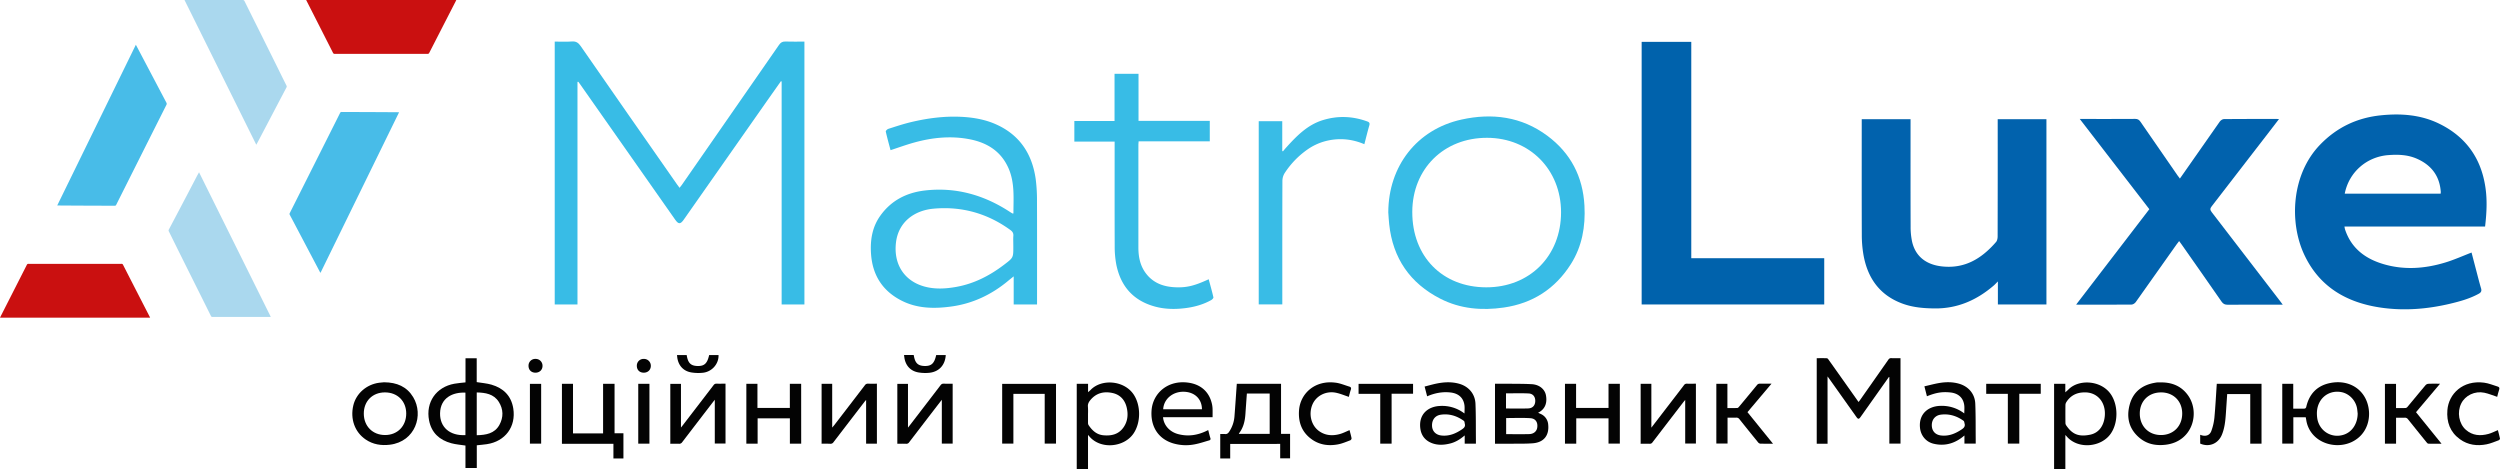 <svg xmlns="http://www.w3.org/2000/svg" viewBox="0 0 3459.52 649.21"><defs><style>.cls-1{fill:#0162ad;}.cls-2{fill:#38bce6;}.cls-3{fill:#0062ac;}.cls-4{fill:#39bce6;}.cls-5{fill:#48bce8;}.cls-6{fill:#aad8ee;}.cls-7{fill:#ca1010;}.cls-8{fill:#030303;}</style></defs><title>Ресурс 4kkk2</title><g id="Слой_2" data-name="Слой 2"><g id="Слой_1-2" data-name="Слой 1"><g id="Слой_2-2" data-name="Слой 2"><g id="Слой_1-2-2" data-name="Слой 1-2"><path class="cls-1" d="M3438.88,313.52H3244.29a33.88,33.88,0,0,0,.78,3.92c8.61,26.14,28,40.62,53.28,48.07,28.85,8.51,57.72,6.26,86.1-2.46,12-3.68,23.49-8.88,35.71-13.58,1.93,7.39,4.19,16.13,6.49,24.86,2.16,8.2,4.19,16.44,6.62,24.56,1.11,3.72.2,5.76-3.17,7.59-12.7,7-26.48,10.69-40.42,14-31.59,7.4-63.53,9.87-95.7,5.1-47.57-7.06-85.21-29.26-105.85-74.3-20.13-43.94-17.42-110,22.63-151.26,23.14-23.87,51.15-37.1,84-40.45,27.61-2.81,54.73-.88,80.06,11.33,37.26,18,58.73,47.91,64.59,88.89C3442,277.49,3441,295.23,3438.88,313.52ZM3244.67,268h132.71a19.69,19.69,0,0,0,.18-2.64c-1.62-22.13-13.25-37.07-33.24-45.8-12.54-5.48-25.8-5.93-39.21-4.93C3275,216.85,3250.44,238.3,3244.67,268Z"/><path class="cls-1" d="M2643.84,164.91v6c0,47.5-.08,95,.09,142.49a97.75,97.75,0,0,0,2,20.82c4.56,20.43,19.33,32,41.3,34.43,31.78,3.55,55.16-11,74.88-33.72,1.62-1.87,2.24-5.15,2.24-7.78q.19-78.25.09-156.49v-5.74h67.43V421.33h-67.18V389.45c-2.41,2.39-4,4.17-5.78,5.71-23.53,20.23-50.31,32-81.86,31.65-15.09-.15-30-1.4-44.22-6.61-31.95-11.67-48.69-35.71-54.28-68.27a162.82,162.82,0,0,1-2.17-26.84c-.2-52.16-.1-104.33-.1-156.49v-3.7Z"/><path class="cls-2" d="M799.12,113.34v308H767.63V57.55c7.84,0,15.8.47,23.67-.15,6-.48,9.15,1.89,12.42,6.6q66.36,95.67,133.1,191.09c1,1.48,2.16,2.9,3.59,4.82,1.17-1.5,2.2-2.7,3.1-4Q1010.82,159.08,1078,62.17c2.37-3.43,4.76-4.85,8.9-4.7,8.63.31,17.27.09,26.26.09V421.32h-31.52V112.74l-1-.35-18.82,26.67Q1004,221.49,946.2,303.93c-4.6,6.56-7.31,6.58-11.87.07L802.84,116.66c-.85-1.21-1.76-2.37-2.63-3.55Z"/><path class="cls-3" d="M2524.39,357.32v64H2271.73V57.92h68.67v299.4Z"/><path class="cls-1" d="M3158.91,421.62h-15.67c-20.17,0-40.33-.09-60.5.08-3.86,0-6.25-1-8.53-4.32-18.38-26.57-37-53-55.51-79.44-.93-1.33-1.93-2.61-3.22-4.35-1.3,1.7-2.41,3.07-3.43,4.52q-28.25,40-56.58,79.92c-1.21,1.7-3.79,3.42-5.74,3.44-24.66.23-49.33.15-74,.15-.61,0-1.22-.07-2.72-.15l101.27-132L2878,164.62h5.71c23.67,0,47.33.08,71-.09,3.43,0,5.33,1.13,7.23,3.89q25.56,37.29,51.4,74.39c.92,1.32,1.93,2.58,3.21,4.29l3.94-5.61c17.06-24.44,34.07-48.92,51.27-73.26,1.21-1.71,3.8-3.44,5.76-3.46,24.5-.23,49-.15,73.49-.15.6,0,1.21.06,2.68.14-5.58,7.27-10.7,14-15.84,20.62q-38.59,50.07-77.27,100.07c-2.34,3-2.5,4.89-.1,8q47.8,61.9,95.32,124C3156.72,418.59,3157.54,419.76,3158.91,421.62Z"/><path class="cls-2" d="M1435.06,421.35h-32.31V382.41c-3,2.46-5.31,4.24-7.52,6.08-23,19.2-49.23,31.67-79,35.69-23.55,3.18-47,2.91-68.82-8.26-26.41-13.51-40.18-35.49-42.09-65-1.22-18.76,1.62-36.62,12.77-52.28,15-21.11,36.2-32,61.45-35,42.8-5,81.78,6,117.61,29.34q1.88,1.23,3.81,2.37c.23.14.62,0,1.44,0,0-20.9,2-41.92-6.52-61.88-10.36-24.15-29.93-36.22-54.73-40.89-25.69-4.84-51.08-2.27-76.06,4.66-10.86,3-21.47,6.9-32.74,10.57-2.14-8.11-4.6-16.85-6.59-25.7-.22-1,2-3.31,3.48-3.78,10.44-3.33,20.86-6.82,31.51-9.35,22.58-5.37,45.49-8.42,68.78-7.34,16.56.77,32.8,3.43,48.08,10.13,33.21,14.55,50.64,40.94,55.61,76.06a227.3,227.3,0,0,1,1.78,30.88c.18,45.48.08,91,.08,136.45Zm-32.85-82.84c0-4-.25-8,.07-12,.31-3.77-1.11-6.06-4.15-8.26-31.79-23.06-67.35-33-106.3-29.48-26.25,2.34-48.74,18.26-52,47.14-3.5,30.65,12.35,53.35,39.84,60.71,14.47,3.87,29.05,3,43.56.4,25-4.46,46.8-15.81,66.77-31.09,12.22-9.35,12.25-9.33,12.25-24.44Z"/><path class="cls-2" d="M1921.12,293.86c.22-63.93,39.51-114.78,101.31-128.41,42.39-9.35,83-4.18,118.84,22.44,32.26,24,49.17,56.53,51.31,96.78,1.53,28.81-3.21,56.22-18.83,80.84-21.67,34.16-52.81,54.3-92.92,60.08-30.34,4.38-60.07,1.87-87.64-12.22-42-21.45-65.79-56-70.82-103.08C1921.77,304.83,1921.52,299.33,1921.12,293.86ZM2056.68,397.6c60.16.08,103.52-43.39,103.52-103.8,0-59.12-43.47-102.94-102.27-103.1-59.94-.17-103.47,42.93-103.6,102.57C1954.18,355,1995.91,397.51,2056.68,397.6Z"/><path class="cls-2" d="M1575.49,102.13V167.3h98.61v28.25h-98.48c-.13,2.17-.31,3.77-.31,5.36V342.39c0,13.84,2.73,26.79,11.87,37.75,10.14,12.15,23.76,16.67,38.91,17.37,16.06.74,27-2.06,46.52-11.08,2.25,8.39,4.6,16.66,6.52,25,.23,1-1.61,3-2.94,3.76-10.58,5.93-22,9.26-34,10.94-15,2.1-30,2-44.59-2.09-30-8.38-47.2-28.67-53-58.77a134,134,0,0,1-2.07-24.82c-.19-46-.09-92-.09-138v-6.53h-55.75V167.45h55.62V102.13Z"/><path class="cls-4" d="M1888,199.55c-18.33-7.81-36.91-9-55.49-3.79a78.17,78.17,0,0,0-23.21,11.1,118.63,118.63,0,0,0-31.45,32.49,20.55,20.55,0,0,0-3.24,10.53c-.2,55-.14,110-.14,165v6.38h-32.63V167.7h32.56V209l1,.4c1.32-1.59,2.58-3.23,4-4.76,14.59-16.16,29.66-31.83,51.29-38.45,20.53-6.28,41-5.54,61.25,1.83,2.86,1,3.87,2.3,2.93,5.53C1892.4,182.08,1890.31,190.77,1888,199.55Z"/><path class="cls-5" d="M188,61.92c3,5.61,5.74,10.85,8.5,16.08l33.73,64a3.09,3.09,0,0,1,0,3.22q-26.48,52.61-52.9,105.25-8.25,16.43-16.48,32.84a2.17,2.17,0,0,1-2.29,1.41c-12.32-.07-24.63-.07-37-.13q-20.66-.09-41.31-.24H79.18Z"/><path class="cls-5" d="M552.23,155.39,443.5,377.55a13.51,13.51,0,0,1-.79-1.16l-32.93-62.5c-2.89-5.49-5.78-11-8.71-16.46a2.48,2.48,0,0,1-.06-2.61q26.71-53.06,53.34-106.15c5.4-10.75,10.83-21.48,16.18-32.24a2.29,2.29,0,0,1,2.42-1.48c12.32.08,24.63.07,37,.13q20.49.09,41,.24C551.26,155.32,551.63,155.36,552.23,155.39Z"/><path class="cls-6" d="M255.31,0h80.34a2.68,2.68,0,0,1,2.81,1.74q10.95,22.12,22,44.19,11.93,24,23.82,48c4,8.17,8.06,16.36,12.15,24.51a2.53,2.53,0,0,1-.06,2.62q-12.78,24.28-25.51,48.58-6.59,12.55-13.2,25.1c-.91,1.73-1.85,3.44-3,5.56Z"/><path class="cls-6" d="M275.43,238.38l99.3,200.1c-.89,0-1.47.12-2,.12H294.28a2.33,2.33,0,0,1-2.46-1.47q-11.07-22.34-22.23-44.63Q257.77,368.84,246,345.15c-4.13-8.32-8.22-16.66-12.37-25a2.38,2.38,0,0,1,0-2.47q13.16-24.93,26.27-49.88c4.29-8.17,8.54-16.36,12.82-24.54C273.56,241.76,274.41,240.26,275.43,238.38Z"/><path class="cls-7" d="M423.71,0H631.4c-.27.6-.47,1.09-.71,1.56Q612.36,37.3,594.06,73a2.42,2.42,0,0,1-2.55,1.55q-64.08,0-128.16,0a2.53,2.53,0,0,1-2.65-1.65q-18-35.5-36.08-71C424.32,1.39,424.06.79,423.71,0Z"/><path class="cls-7" d="M0,439.6c.34-.7.6-1.25.87-1.79Q19,402.19,37.1,366.56a2.3,2.3,0,0,1,2.42-1.46q64.16.05,128.33,0a2.19,2.19,0,0,1,2.38,1.26q18.39,36,36.87,71.87c.2.39.36.81.61,1.36Z"/></g></g><path class="cls-8" d="M644.18,529.14V495.78h15.5v33c7.09,1.17,13.95,1.63,20.4,3.5,16.54,4.82,27.39,15.4,30.2,32.93,4,25.23-11.06,45.59-36.55,49.44-4.53.68-9.11,1-13.94,1.55v31.45H644.11V616.55c-6.71-1.05-13.25-1.5-19.46-3.17-16.35-4.41-27.53-14.32-30.89-31.56-4.9-25.1,9.73-46.32,35.08-50.84C633.74,530.1,638.74,529.77,644.18,529.14Zm-.12,14.2c-17.53-.87-34.7,7.19-35.09,28.57-.35,19.28,13.56,31.41,35.09,30.19Zm15.66,58.93c12.72-.29,24.67-2.21,31.34-14.26,5.83-10.53,5.64-21.79-.89-32-7-10.92-18.42-12.67-30.45-12.95Z"/><path class="cls-8" d="M2529,614h-15V495.66c4.7,0,9.4-.12,14.07.1.88,0,1.87,1.32,2.51,2.23q19.93,28.05,39.78,56.16c.46.65.94,1.29,1.57,2.17.71-1,1.35-1.82,2-2.68q19.61-27.91,39.17-55.85a4.29,4.29,0,0,1,4.14-2.18c4.18.17,8.38.05,12.7.05V613.89H2614.5V521.84l-.62-.16-10.68,15.06-28.66,40.46c-2.14,3-3.36,3-5.54-.06L2531.26,524c-.61-.86-1.26-1.7-2.3-3.1Z"/><path class="cls-8" d="M3190.7,577.44h-17.16v36.42h-15.32V531.13h15.19v34.41c5.47,0,10.67.09,15.87-.1.73,0,1.88-1.25,2.07-2.09,4-17.89,14.76-29.49,32.68-33.23,23.71-4.95,43.93,5.92,51.31,25.83s1.53,45.26-21.33,55.86c-17.34,8-39.27,4.19-52-9.07a39.18,39.18,0,0,1-10.59-21.47C3191.19,580,3190.94,578.77,3190.7,577.44Zm71.87-5.17c-.23-2.09-.41-4.18-.7-6.26-1.64-11.59-10.85-21.39-22-23.43-12.55-2.31-24.39,3.21-30.15,14.23-3.45,6.61-4.1,13.66-3.22,21,2.19,18.32,19.86,29.57,37.27,23.57C3255.14,597.49,3262.44,586.09,3262.57,572.27Z"/><path class="cls-8" d="M1702.36,614.3v20.09h-13.78V600.62a59.72,59.72,0,0,1,6.53,0c2.68.3,4.29-.91,5.7-3a44.07,44.07,0,0,0,7.47-21.6c1.17-14.88,2.14-29.79,3.21-44.9h61.23v69.3h12.51v33.85h-13.7v-20Zm23.07-69.72c-.68,9.61-1.37,18.89-2,28.18-.64,9.74-2.72,19-8.88,26.9-.14.18-.08.52-.11.76H1757V544.58Z"/><path class="cls-8" d="M1505.6,601.81v47.4H1490V531.15h15.67V542.7c1.22-1.07,2.41-2,3.42-3,14.93-15.75,46.08-13.44,59.32,5.71,10.57,15.28,10.53,39.78-.2,55-13.26,18.76-45.06,21.69-60.62,3.67C1507.11,603.5,1506.64,603,1505.6,601.81Zm0-29.31c0,4.21,0,8.42,0,12.63a6,6,0,0,0,.74,3.09c5,7.36,11,13.2,20.49,14.11,11.57,1.11,21.62-1.4,28.37-11.62,5.32-8.05,6.12-17.08,4.06-26.28-2.42-10.77-8.91-18.23-19.85-20.6-11.86-2.56-22.48,0-30.58,9.82-2.22,2.69-3.74,5.49-3.34,9.24A89.63,89.63,0,0,1,1505.6,572.5Z"/><path class="cls-8" d="M2842.47,649.16V531.1H2858v11.81c1.68-1.53,3.17-2.77,4.53-4.13,14.45-14.42,44.95-12.54,58.24,6.49,10.56,15.12,10.63,39.53.16,54.72-13.18,19.12-45.34,22.19-61,3.94-.44-.51-.92-1-1.87-2v47.22ZM2884.53,543c-11,0-19.54,4.54-25.2,13.58a7.86,7.86,0,0,0-1.16,3.87c-.1,8.22-.09,16.44,0,24.66a6.32,6.32,0,0,0,.91,3.33c8,11.78,16.48,16.6,33.42,13.07,11.31-2.36,18.41-11.39,20-24.58C2914.84,556.81,2902.24,542.56,2884.53,543Z"/><path class="cls-8" d="M2128.41,571.19c1.39.62,2.65,1.16,3.88,1.75a17.26,17.26,0,0,1,10.12,14.58c1.55,15.16-6.13,24.74-21.42,25.91-9.47.72-19,.5-28.53.59-7.81.08-15.63,0-23.67,0V531c5.14,0,10.24-.05,15.33,0,11.82.14,23.66,0,35.45.63,10.41.56,18,6.74,19.68,15.16C2141,555.88,2139.43,565.68,2128.41,571.19Zm-44.19,7.32v22.27c10.82,0,21.43.21,32-.08,6.15-.17,10.21-3.85,11-8.82,1.11-7.32-2.14-12.72-9.53-13.18C2106.64,578,2095.51,578.5,2084.22,578.5Zm-.2-13.23c10.38,0,20.5.25,30.61-.09,6.34-.21,9.75-4.19,9.87-10.23.12-5.87-3.1-10.2-9.25-10.49-10.35-.49-20.75-.13-31.23-.13Z"/><path class="cls-8" d="M850.43,531.1v68.44H862.7V634.4H848.86V614.13H777.61v-83h15.32V599.7h41.63V531.1Z"/><path class="cls-8" d="M2042.38,613.92h-15.52v-11.4c-6.27,5.42-12.69,9.34-20.19,11.21-8.83,2.2-17.69,2.68-26.24-.95-9.2-3.91-14.13-11.13-15.11-21-1.91-19.25,11.45-29.34,27.36-30a50.34,50.34,0,0,1,32.77,9.6c.29.21.6.41,1.12.77,0-4.07.44-7.89-.08-11.57-1.44-10.24-8.33-16.2-19.19-17.46-11.23-1.3-21.87.78-32.41,5.31l-3.49-13.51c5.58-1.41,11-3,16.53-4.14,10.41-2.12,20.88-2.65,31.25.26,13.11,3.68,22,13.95,22.59,27.58.7,16.52.45,33.07.61,49.61C2042.4,610,2042.38,611.91,2042.38,613.92Zm-15.2-26.74c-.47-1.63-.4-4-1.48-4.77-9.52-6.85-20.15-10.27-31.94-8.53-7.9,1.17-12.36,7.15-12.09,15.39.24,7.35,5.11,12.48,12.87,13.37,10.88,1.25,20.19-2.74,28.92-8.75C2025.88,592.21,2027.68,590.5,2027.19,587.18Z"/><path class="cls-8" d="M1672,595.3c.95,3.64,1.71,7.27,2.88,10.77.65,2,0,2.89-1.66,3.37-6.71,1.9-13.35,4.22-20.18,5.47a62.33,62.33,0,0,1-30.33-1.6c-21-6.66-31-24.5-29.11-46.15,2-22.9,22.25-41.63,50.91-37.62,18.14,2.54,29.65,13.72,32.9,31a39.72,39.72,0,0,1,.57,6.28c.09,3.4,0,6.8,0,10.49h-68.56c.9,11.06,9.06,20.33,21,23.44,13.76,3.59,27,1.56,39.63-4.7.45-.22.88-.48,1.32-.7C1671.44,595.26,1671.55,595.3,1672,595.3Zm-8.73-28.93c-.07-14.26-10-23.82-24.86-24.26-15.5-.46-28,10-28.79,24.26Z"/><path class="cls-8" d="M2718.19,572.11c0-4.17.42-7.93-.08-11.56-1.44-10.33-8.4-16.41-19.46-17.5-11.25-1.12-19.57.24-32.15,5.31L2663,534.61c7-1.59,13.61-3.41,20.36-4.57,9.15-1.57,18.36-1.66,27.41.9,13.1,3.7,22.05,13.93,22.63,27.55.71,16.72.45,33.47.61,50.21,0,1.68,0,3.37,0,5.2H2718.4V602.64c-1.43,1.15-2.46,2-3.54,2.84-11.73,8.78-24.78,12-39.1,8.57-10.9-2.6-18-11.68-18.9-22.57-1.64-19.14,11.8-29.31,28-29.82A51,51,0,0,1,2718.19,572.11Zm.64,14.89c-.52-1.6-.54-3.89-1.64-4.68-9.35-6.71-19.78-10-31.38-8.53-7.81,1-12.62,6.82-12.56,14.71s4.82,13.17,12.72,14.11c10.89,1.3,20.2-2.66,29-8.64C2717.45,592.26,2719.28,590.46,2718.83,587Z"/><path class="cls-8" d="M1318.3,531v82.9h-15V553.19c-3.9,5.05-7.24,9.37-10.57,13.7q-17.31,22.52-34.59,45.07a4.49,4.49,0,0,1-4.2,2.14c-4-.19-8-.06-12.21-.06V531.16h14.74v60.57c1.22-1.53,1.94-2.41,2.64-3.32q21.25-27.65,42.45-55.33a4.82,4.82,0,0,1,4.49-2.16C1310,531.07,1314,531,1318.3,531Z"/><path class="cls-8" d="M1136.94,614V531.1h14.66v60.57c1.29-1.52,2.12-2.41,2.86-3.37q21.17-27.52,42.28-55.09a5,5,0,0,1,4.73-2.3c4,.18,8,.05,12,.05v82.95h-14.94V553.43c-1.1,1.29-1.8,2-2.42,2.85q-21.35,27.76-42.66,55.55a4.76,4.76,0,0,1-4.43,2.27C1145.08,613.9,1141.08,614,1136.94,614Z"/><path class="cls-8" d="M2285.17,591.79l21-27.35c8.06-10.48,16.16-20.94,24.15-31.49a4.53,4.53,0,0,1,4.26-2c4,.14,8,0,12.23,0v82.85H2332V553.4c-1.16,1.4-1.91,2.25-2.6,3.14q-21.35,27.76-42.66,55.55a4.29,4.29,0,0,1-4,2c-4.08-.15-8.18,0-12.4,0V531.09h14.82Z"/><path class="cls-8" d="M942.33,531.18v60.45c1.19-1.49,2-2.44,2.73-3.42q21.16-27.53,42.28-55.09a4.8,4.8,0,0,1,4.47-2.21c4,.16,8,0,12.17,0v82.88H989.13V553.16c-1.9,2.44-3.22,4.12-4.53,5.82Q964.27,585.44,944,611.92a4.8,4.8,0,0,1-4.48,2.17c-3.9-.16-7.81,0-11.94,0V531.18Z"/><path class="cls-8" d="M2990.23,529.17c15.74-.15,28.93,5.37,38,18.54,16.32,23.72,5.82,63.07-30.94,67.66-13.22,1.65-25.69-.48-36.22-9.14-15-12.32-18.86-28.55-13.91-46.58,4.79-17.45,17.3-27,35-30a28.53,28.53,0,0,1,3.27-.46C2987,529.11,2988.63,529.17,2990.23,529.17Zm.24,13.85c-17.25,0-29.4,12.06-29.41,29.24,0,17.42,12.13,29.74,29.3,29.74s29.35-12.22,29.4-29.64C3019.82,555.17,3007.7,543,2990.48,543Z"/><path class="cls-8" d="M531.36,529c17.92.09,31.67,6.11,40.4,20.55,15,24.78,2.92,61.54-32.19,65.84-12,1.47-23.4-.29-33.58-7.22-15.07-10.26-21.54-28.33-17.06-47.22,3.88-16.37,18.16-28.93,35.67-31.3C527.27,529.29,530,529.13,531.36,529Zm1.53,73c17.15,0,29.28-12.38,29.25-29.8C562.1,555,550,543,532.68,543s-29.31,12.19-29.25,29.39C503.49,589.79,515.66,602,532.89,602Z"/><path class="cls-8" d="M2181.22,613.94h-15.6V531.1H2181v33.38h44.89V531.1h15.65v82.77h-15.65v-35h-44.65Z"/><path class="cls-8" d="M1108.7,613.91h-15.65v-35H1048.4v35h-15.6V531.09h15.35v33.39H1093V531.1h15.65Z"/><path class="cls-8" d="M1445.67,545.07h-43.34V613.9h-15.51V531.18h74.5V613.9h-15.66Z"/><path class="cls-8" d="M3044.64,613.84v-12.2c.8.28,1.48.55,2.18.76,6,1.71,11.13-.16,13.27-6.09a74.86,74.86,0,0,0,4.21-18.3c1.46-15.55,2.23-31.16,3.29-46.89h61.92v82.8h-15.6V545.34H3082c-.61,9.11-1.2,18.19-1.83,27.27-.7,9.91-1.68,19.78-5.54,29.07C3069.45,614.13,3056.87,619.2,3044.64,613.84Z"/><path class="cls-8" d="M2453.48,614c-6.4,0-12.1.1-17.79-.09a5,5,0,0,1-3-2q-12.91-15.85-25.65-31.84a5,5,0,0,0-4.53-2.14c-3.89.15-7.78,0-11.92,0v35.82h-15.51V531.09h15.32v33.57c4.71,0,9.19.1,13.67-.08.86,0,1.83-1,2.48-1.8q12.43-14.89,24.73-29.87a4.81,4.81,0,0,1,4.31-2c5.09.13,10.18,0,15.87,0l-33.3,39.43Z"/><path class="cls-8" d="M3315.69,578.06v35.88h-15.4V531.17h15.35v33.5c4.61,0,9,.09,13.4-.08a4.3,4.3,0,0,0,2.54-1.67c8.36-10,16.61-20.08,25-30a6,6,0,0,1,4-1.84c5.16-.21,10.33-.09,16-.09L3343.3,570.4l35.33,43.65c-6.49,0-12.36.08-18.22-.08-.84,0-1.82-1-2.46-1.83q-12.89-15.87-25.65-31.84a5.17,5.17,0,0,0-4.76-2.28C3323.75,578.19,3319.95,578.06,3315.69,578.06Z"/><path class="cls-8" d="M1867.52,595.22c.91,3.51,2,7.34,2.79,11.25a3.38,3.38,0,0,1-1.68,2.79c-5.6,2.07-11.17,4.54-17,5.64-12.82,2.44-25.24.92-36.19-6.79-14-9.88-19.1-23.88-17.81-40.56,1.75-22.54,21.32-41.79,50.58-38,6.53.84,12.82,3.55,19.2,5.49,2,.62,2.67,1.87,1.88,4.14-1.21,3.46-2,7.09-2.75,10-6.06-2-11.86-4.5-17.93-5.73-14-2.84-27.65,4.45-32.62,16.72-5.47,13.49-1.31,29.23,10,36.82,8.85,6,18.63,6.32,28.55,3.51C1858.88,599.24,1863,597.08,1867.52,595.22Z"/><path class="cls-8" d="M3455.64,549.15c-6.08-2-11.8-4.44-17.77-5.69-13.15-2.76-26.48,3.7-32,14.88-6,12-3.27,28,6.46,36.47,9.25,8.09,20.12,8.73,31.39,5.62,4.36-1.21,8.45-3.4,12.86-5.23.93,3.59,2.09,7.61,2.94,11.69.14.65-.88,2-1.65,2.31-5.61,2-11.17,4.53-17,5.66-13,2.54-25.65,1-36.71-7-13.81-9.92-18.75-23.89-17.44-40.44,1.77-22.35,21.3-41.73,50.7-37.89,6.43.84,12.64,3.48,18.92,5.39,2.13.65,2.86,1.94,2,4.35C3457.13,542.64,3456.42,546.19,3455.64,549.15Z"/><path class="cls-8" d="M1910,545h-30V531.17h75.4v13.66h-29.69v69.09H1910Z"/><path class="cls-8" d="M2824,531.13V544.9h-29.68v68.95h-15.85V545h-29.93V531.13Z"/><path class="cls-8" d="M733.31,613.9V531.18h15.54V613.9Z"/><path class="cls-8" d="M898.69,613.93H883.22V531.11h15.47Z"/><path class="cls-8" d="M936.82,491.38h13.44c1.69,10.89,5.56,14.8,14.8,15.09,9.59.29,13.69-3.48,16.25-15.09h13c.45,12.29-9.25,23.32-22.07,24.48a60.7,60.7,0,0,1-15.79-.52c-10.9-1.92-17.66-9.53-19.24-20.57C937.1,493.67,937,492.59,936.82,491.38Z"/><path class="cls-8" d="M1308.74,491.36c-.84,14.23-9.74,23.55-23.75,24.6a56.78,56.78,0,0,1-14.3-.63c-10.88-2-17.64-9.56-19.23-20.6-.15-1.08-.28-2.16-.45-3.51,3.78,0,7.47,0,11.15,0,.78,0,1.56.08,2.3.13,1.65,10.87,5.55,14.82,14.81,15.1,9.58.29,13.66-3.48,16.24-15.1Z"/><path class="cls-8" d="M750.74,506.33c0,5.53-4.16,9.47-9.89,9.39s-9.46-3.89-9.46-9.44a9.26,9.26,0,0,1,9.64-9.63A9.45,9.45,0,0,1,750.74,506.33Z"/><path class="cls-8" d="M881.27,506.36a9.26,9.26,0,0,1,9.58-9.7,9.45,9.45,0,0,1,9.77,9.6c0,5.54-4.07,9.49-9.82,9.46S881.29,511.89,881.27,506.36Z"/></g></g></svg>